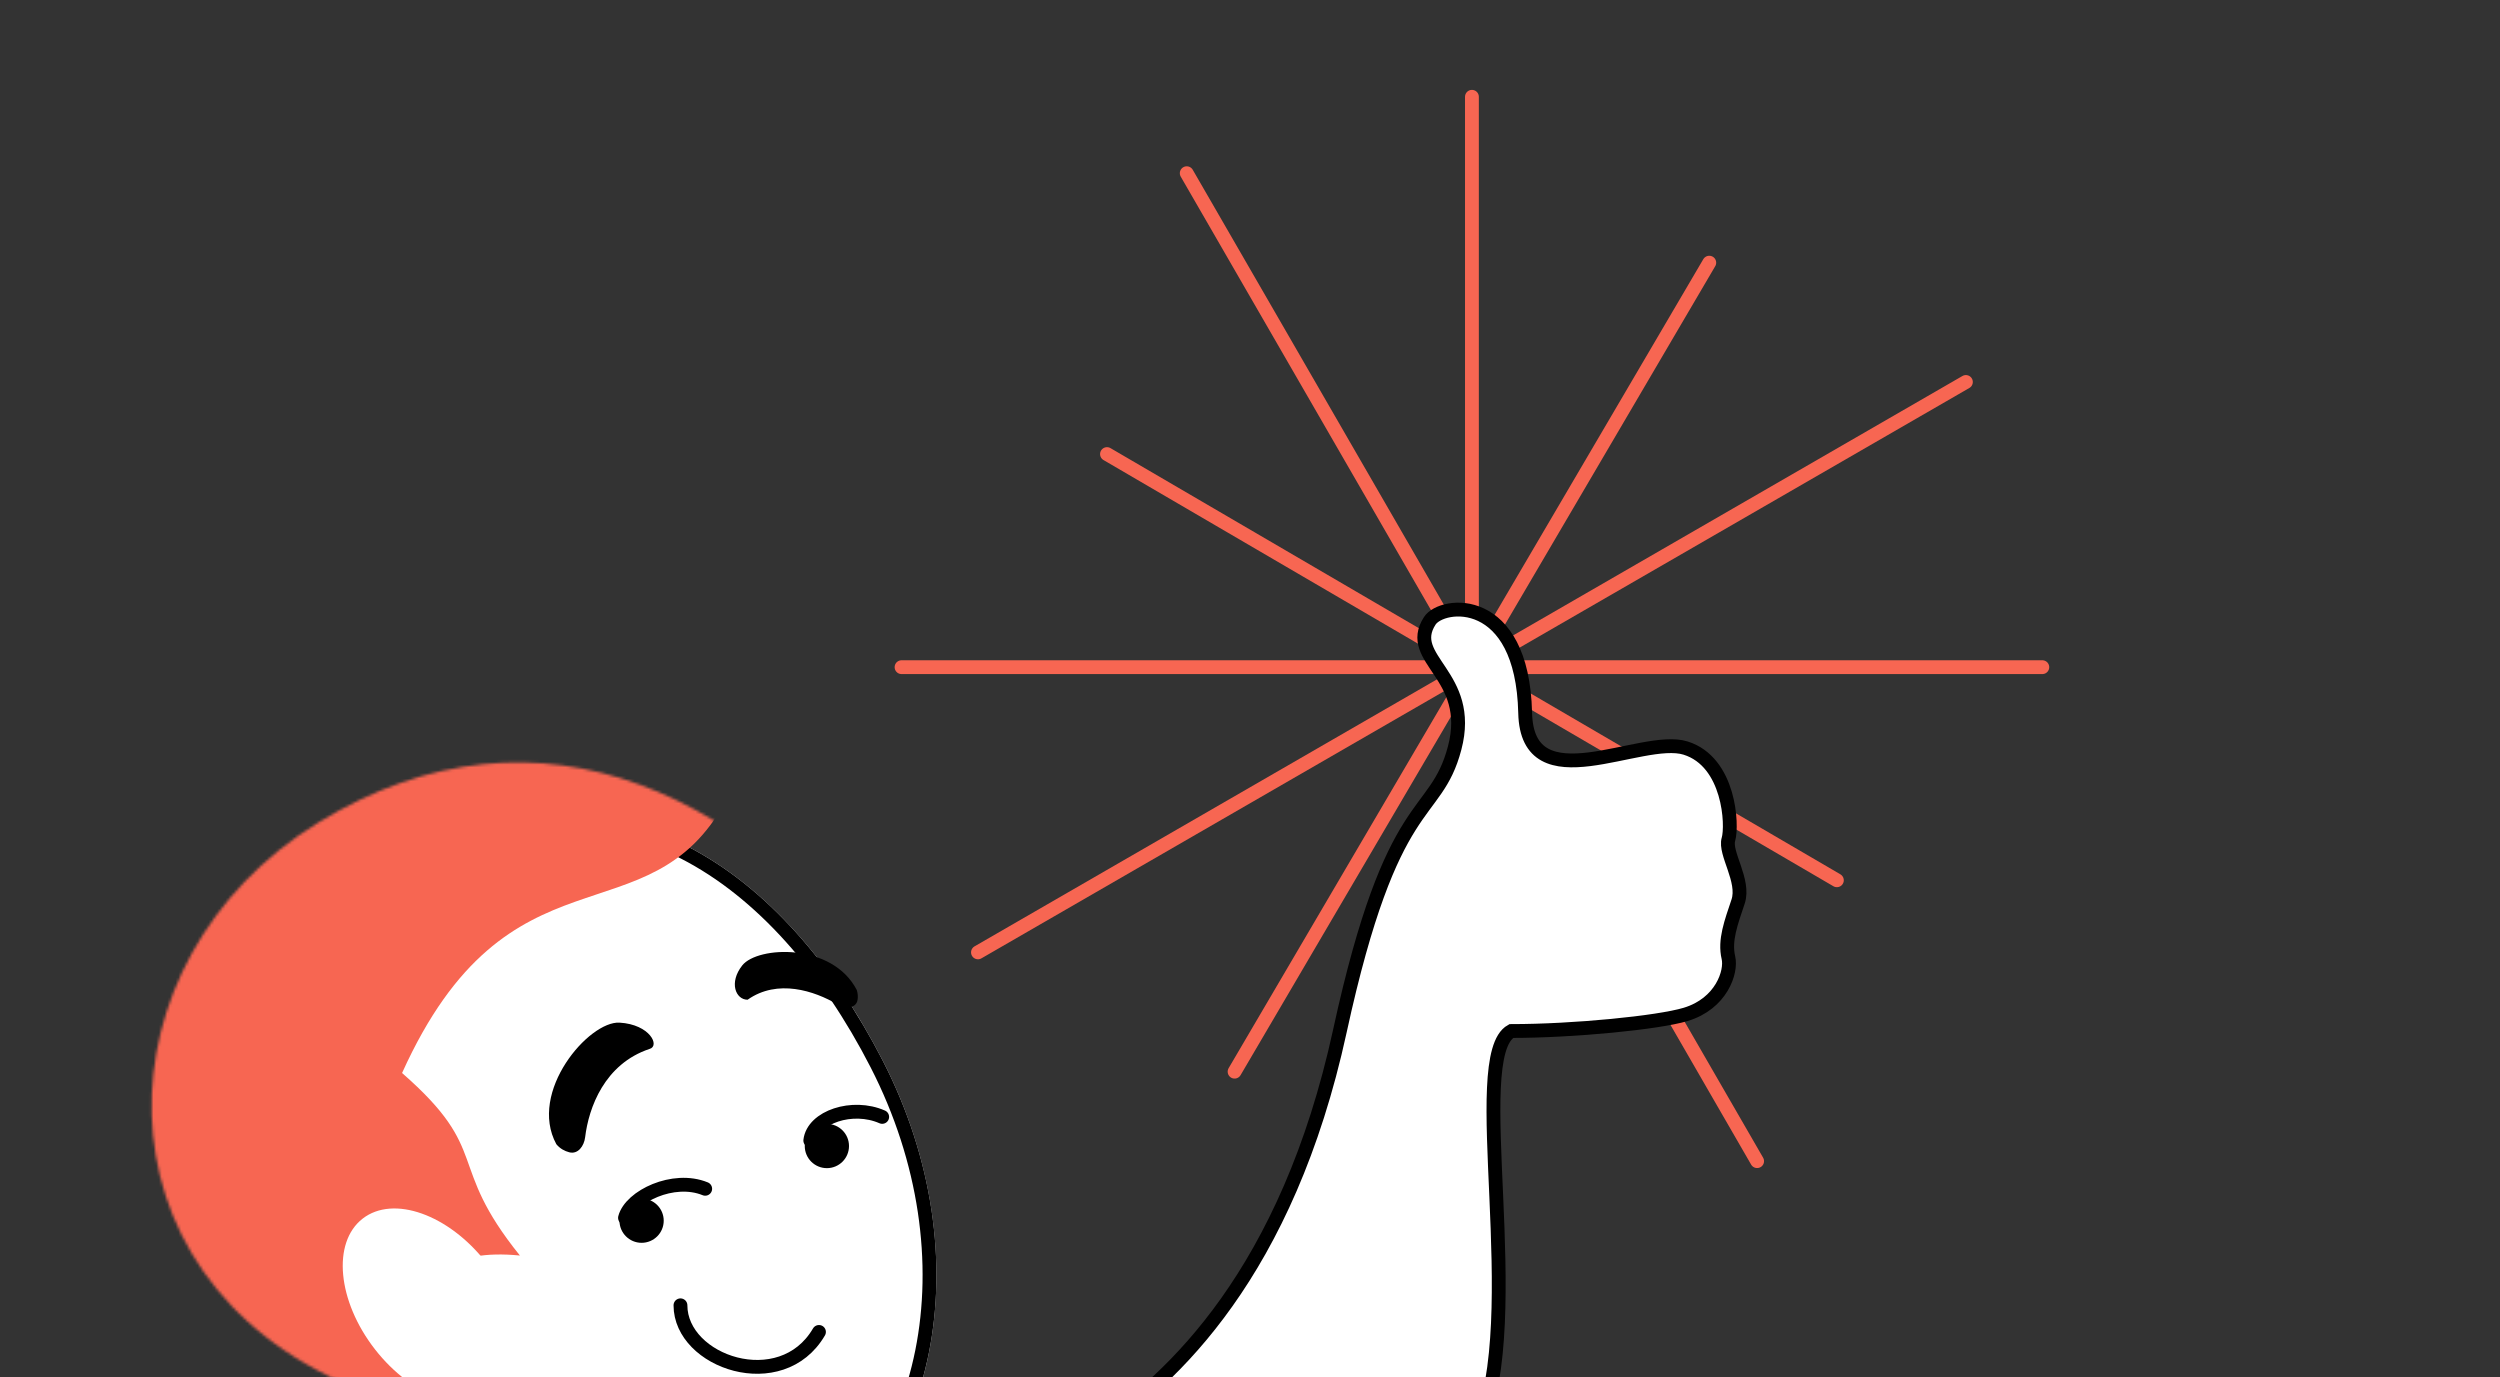 <?xml version="1.0" encoding="UTF-8"?> <svg xmlns="http://www.w3.org/2000/svg" width="904" height="498" viewBox="0 0 904 498" fill="none"><rect x="0" y="0" width="904" height="498" fill="#333333" stroke="none"/> <g clip-path="url(#clip0_3291_398)"> <path d="M532.25 35V447.5" stroke="#F76652" stroke-width="5" stroke-linecap="round"></path> <path d="M738.5 241.25L326 241.25" stroke="#F76652" stroke-width="5" stroke-linecap="round"></path> <path d="M635.375 419.868L429.125 62.632" stroke="#F76652" stroke-width="5" stroke-linecap="round"></path> <path d="M446.428 387.517L618.072 94.983" stroke="#F76652" stroke-width="5" stroke-linecap="round"></path> <path d="M353.632 344.375L710.868 138.125" stroke="#F76652" stroke-width="5" stroke-linecap="round"></path> <path d="M400.287 164.195L664.213 318.305" stroke="#F76652" stroke-width="5" stroke-linecap="round"></path> <path d="M484.5 372.818C465.5 460.137 424 498.819 396 517.319C396 593.819 516.5 558.819 534.5 517.319C552.5 475.819 530 382 546.5 372.818C569 372.818 599.5 369.818 609.5 366.818C622.5 362.918 626.197 351.36 625 346.318C623.5 340 626 333.5 628.5 326C631 318.5 623.5 308.5 625 303.5C626.5 298.5 625.5 275.5 609.5 270.5C593.5 265.5 552.251 290.5 551.5 257.818C550.5 214.318 521.401 217.653 517 224.5C508 238.5 533 244 526 270.5C519 297 503.5 285.5 484.5 372.818Z" fill="white" stroke="black" stroke-width="5"></path> <path d="M319.285 383.701C355.448 454.222 339.348 534.68 283.325 563.409C227.301 592.138 152.568 558.259 116.405 487.738C80.242 417.217 82.514 343.85 152.365 308.03C222.216 272.21 283.121 313.18 319.285 383.701Z" fill="white"></path> <path d="M317.06 384.841C352.852 454.639 336.529 533.316 282.184 561.185C227.839 589.053 154.422 556.394 118.63 486.597C100.696 451.626 92.426 416.194 97.102 385.244C101.757 354.425 119.277 327.807 153.506 310.254C187.734 292.702 219.575 294.008 247.319 308.213C275.18 322.477 299.127 349.87 317.06 384.841Z" stroke="black" stroke-width="5"></path> <mask id="mask0_3291_398" style="mask-type:alpha" maskUnits="userSpaceOnUse" x="54" y="275" width="310" height="320"> <path d="M327.347 364.07C380.661 440.032 374.961 535.945 314.615 578.3C254.27 620.654 180.814 577.461 127.5 501.5C31 461.5 34.5 347 115 297.5C195.5 248 274.033 288.109 327.347 364.07Z" fill="#D9D9D9"></path> </mask> <g mask="url(#mask0_3291_398)"> <path d="M262.5 289.5C234.5 341.224 184 302.5 145.389 388C178 416.5 161 420.5 188 454C137 449 152.131 494.874 145.389 515.162C108.288 607.37 -87.274 493.205 51.269 341.224C162.103 219.639 229.851 245.187 262.5 289.5Z" fill="#F76652"></path> </g> <ellipse cx="155.692" cy="472.228" rx="25.5" ry="40" transform="rotate(-37.894 155.692 472.228)" fill="white"></ellipse> <circle cx="232" cy="441.403" r="8" fill="black"></circle> <circle cx="299" cy="414.403" r="8" fill="black"></circle> <path d="M226 440.367C228 432.657 243.5 425.157 255 429.867" stroke="black" stroke-width="5" stroke-linecap="round"></path> <path d="M293 412.403C294 403.871 308.293 399.147 319 403.871" stroke="black" stroke-width="5" stroke-linecap="round"></path> <path d="M234.873 379.294C218.594 384.72 212.872 400.52 211.584 411.237C211.199 414.437 208.974 417.48 205.854 416.67C204.197 416.24 202.505 415.36 201.168 413.739C190.881 394.76 212.98 369.136 224.029 369.786C235.078 370.437 238.736 378.255 234.873 379.294Z" fill="black"></path> <path d="M270.334 361.503C281.155 353.863 294.51 358.287 302.761 363.166C305.601 364.845 309.602 364.77 310.1 361.508C310.262 360.45 310.213 359.27 309.817 358.002C300.914 340.756 273.935 342.109 268.409 349.081C263.5 355.273 266 361.503 270.334 361.503Z" fill="black"></path> <path d="M246.056 472C246.056 492.5 282.5 505 296.139 481.627" stroke="black" stroke-width="5" stroke-linecap="round"></path> </g> <defs> <clipPath id="clip0_3291_398"> <rect width="904" height="498" fill="white"></rect> </clipPath> </defs> </svg> 